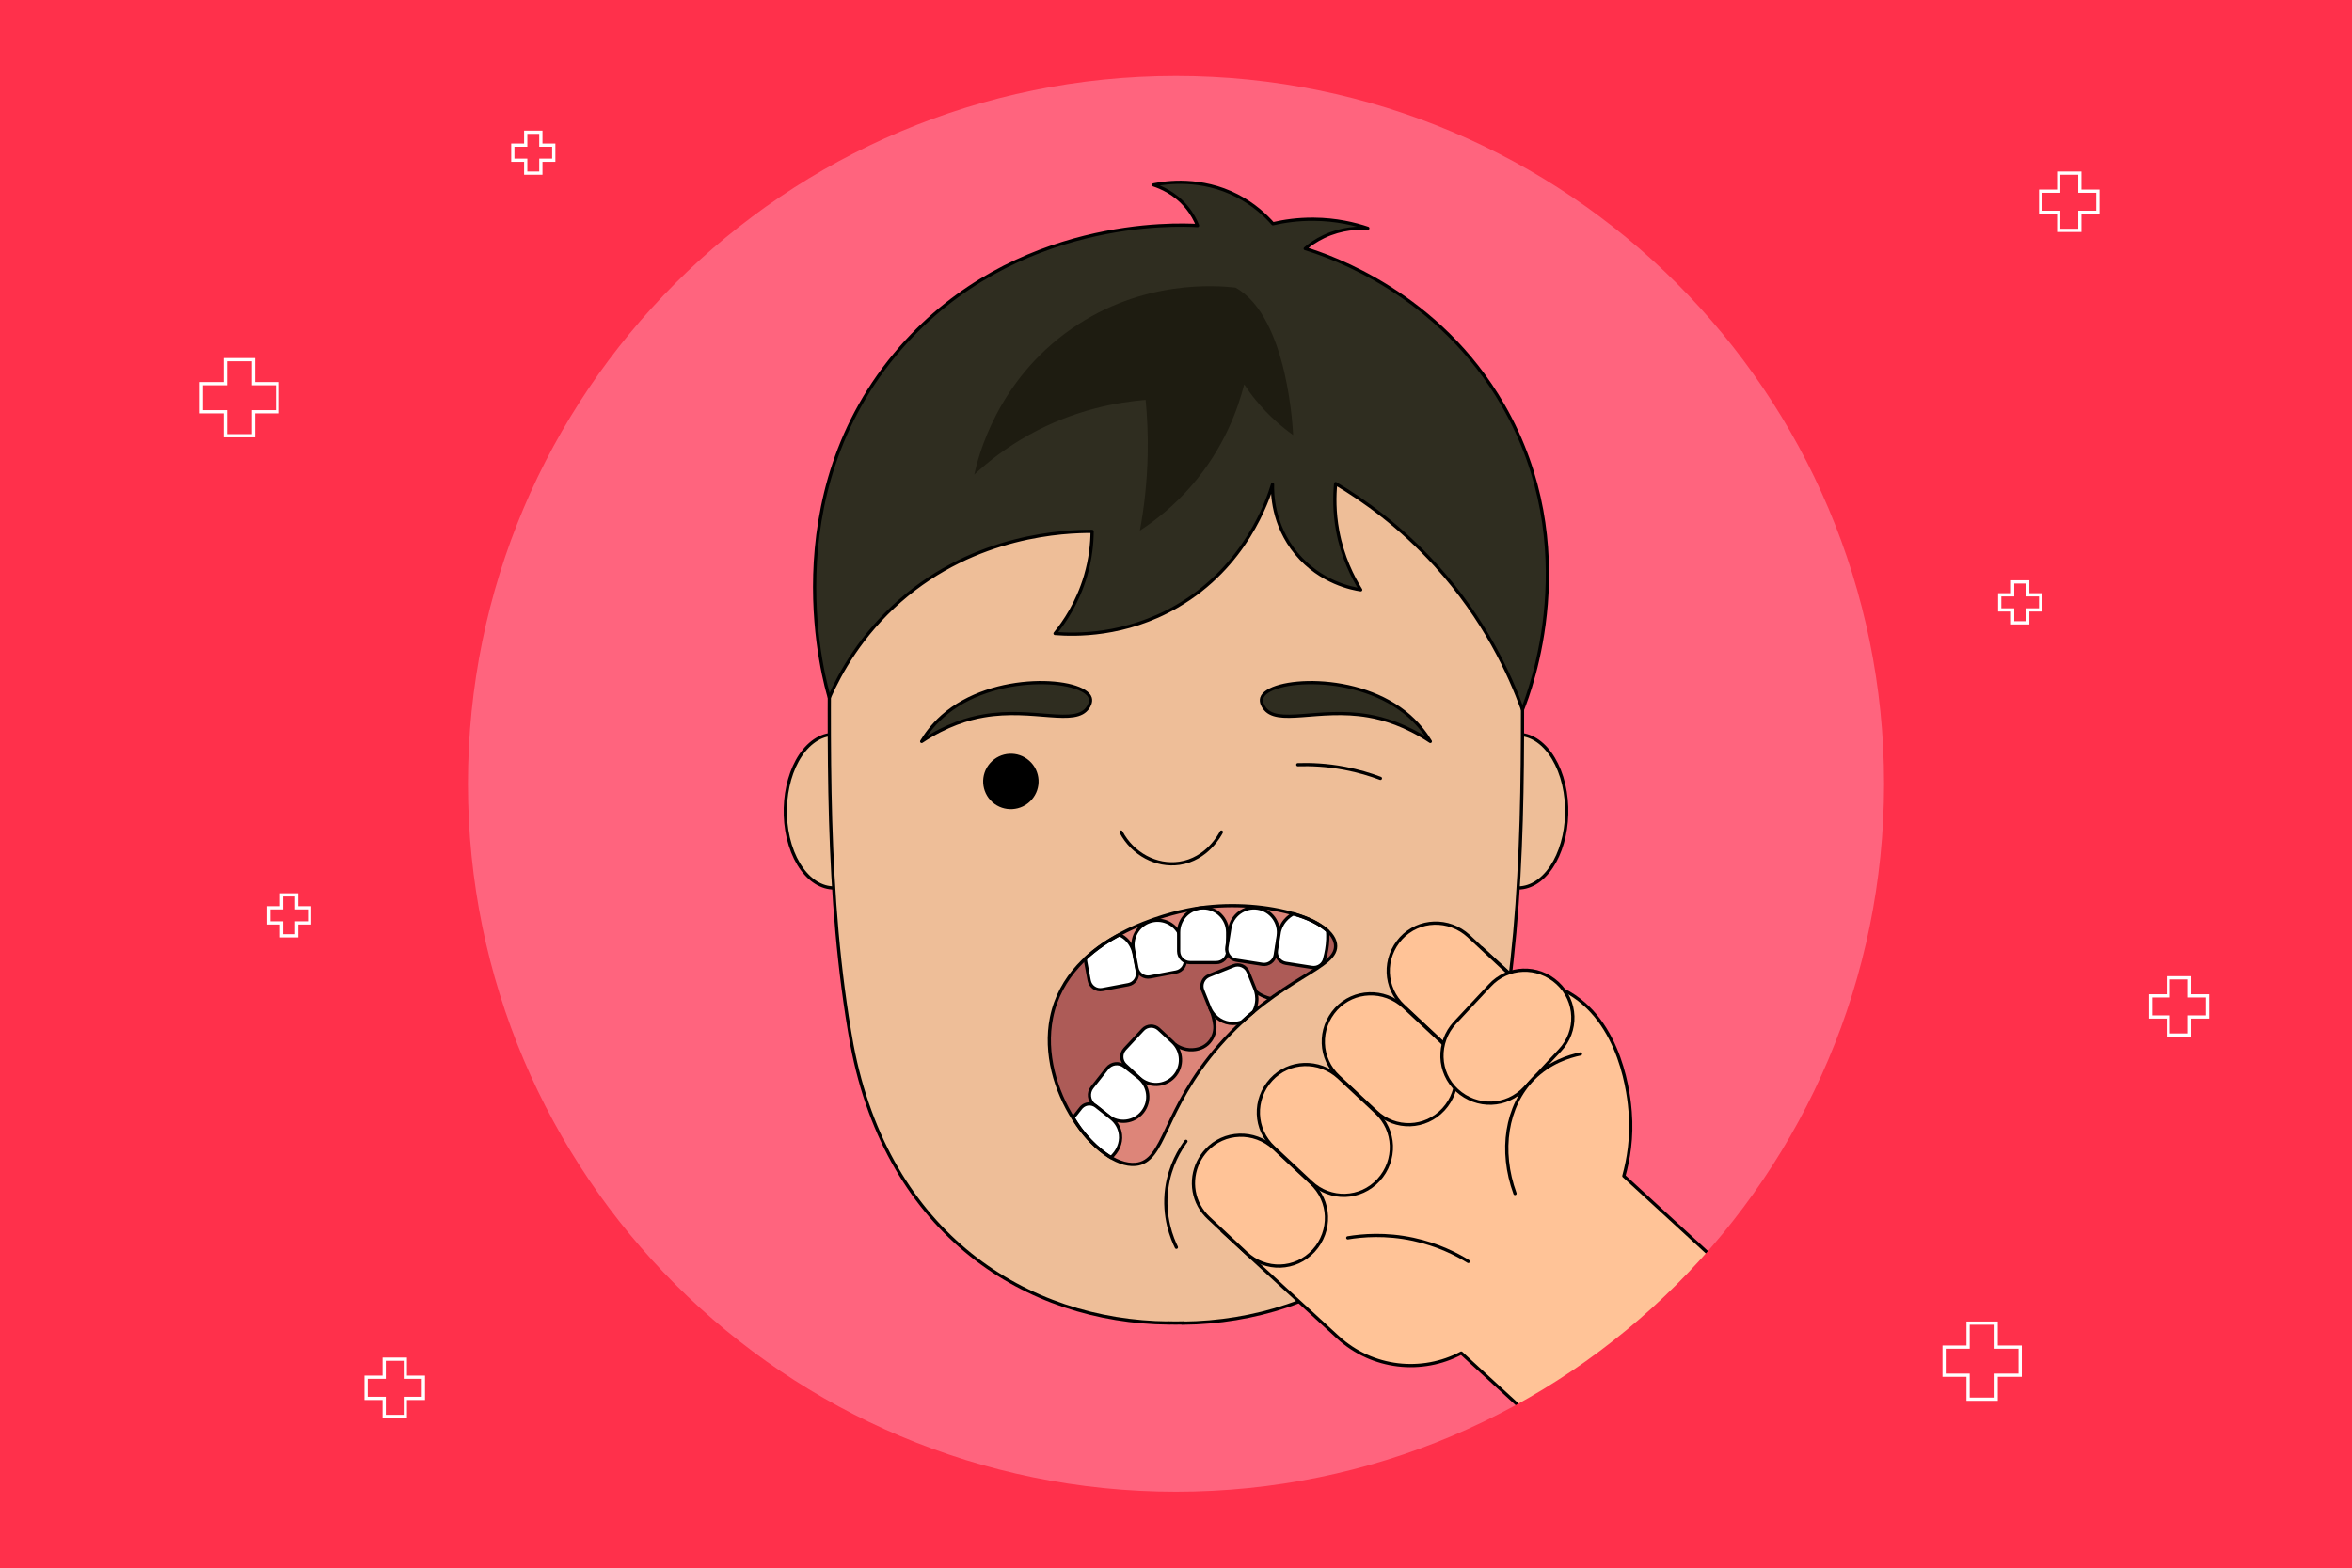 <?xml version="1.0" encoding="utf-8"?>
<!-- Generator: Adobe Illustrator 28.0.0, SVG Export Plug-In . SVG Version: 6.00 Build 0)  -->
<svg version="1.2" baseProfile="tiny" id="Layer_1" xmlns="http://www.w3.org/2000/svg" xmlns:xlink="http://www.w3.org/1999/xlink"
	 x="0px" y="0px" viewBox="0 0 729 486" overflow="visible" xml:space="preserve">
<rect x="-20" y="-20" fill="#FF304B" width="769" height="526"/>
<circle fill="#FF647E" cx="364.5" cy="243" r="233.39"/>
<g>
	<path fill="#EEBE98" stroke="#000000" stroke-miterlimit="10" d="M251.84,230.1c7.47-5.79,16.48-0.89,20.17,10.89
		c3.65,11.81,0.56,26.05-6.91,31.85c-7.47,5.79-16.51,0.89-20.17-10.89C241.28,250.14,244.38,235.86,251.84,230.1z"/>
	<path fill="#EEBE98" stroke="#000000" stroke-miterlimit="10" d="M463.9,230.1c7.47-5.79,16.48-0.89,20.17,10.89
		c3.65,11.81,0.56,26.05-6.91,31.85c-7.47,5.79-16.51,0.89-20.17-10.89C453.34,250.14,456.43,235.86,463.9,230.1z"/>
	<path fill="#EEBE98" stroke="#000000" stroke-miterlimit="10" d="M362.25,410.12v0.03c-43.89-0.39-87.01-27.27-98.2-86.22
		c-8.39-46.52-6.91-93.23-6.91-138.04c3.92-64.78,55.96-95.73,107.38-94.45c51.39-1.25,103.36,29.71,107.28,94.45
		c0,44.81,1.48,91.52-6.91,138.04c-11.18,58.95-54.31,85.83-98.2,86.26v-0.07c-0.79,0.03-1.55,0.03-2.34,0.03
		C363.66,410.15,362.97,410.15,362.25,410.12z"/>
	<path fill="#AD5B57" d="M413.92,292.61c1.21,7.77-17.18,9.97-35.93,31.37c-17.87,20.39-16.73,36.14-26.04,36.99
		c-11.94,1.09-30.51-23.3-26.04-45.5c5.2-25.82,38.34-32.57,42.21-33.36C388.49,277.95,412.56,283.98,413.92,292.61z"/>
	<path fill="#DD8579" d="M347.08,289.8c0.63,0.35,1.44,0.87,2.26,1.64c0.9,0.86,1.51,1.73,1.89,2.39
		c15.13-1.79,30.26-3.58,45.39-5.37c0.2-0.69,0.61-1.77,1.47-2.86c0.99-1.27,2.12-1.96,2.79-2.31c-5.43-1.47-13.33-2.93-22.83-2.42
		c-11.62,0.62-20.23,3.91-23.67,5.35C351.34,287.49,348.87,288.79,347.08,289.8z"/>
	<path fill="#DD8579" d="M338.77,354.32c1.5,1.85,4.58,5.03,9.31,6.2c1.53,0.38,3.38,0.84,5.45,0.13c2.61-0.9,4.04-3.12,5.78-5.92
		c1.58-2.53,2.24-4.33,3.16-6.46c0,0,1.56-3.61,5.38-10.33c1.96-3.45,5.06-8.25,9.91-13.7c2.45-2.81,5.36-5.83,8.8-8.88
		c2.49-2.2,4.92-4.13,7.23-5.8c-0.65-0.15-1.44-0.39-2.29-0.79c-0.92-0.42-1.65-0.9-2.21-1.32c-4.42,2.27-8.84,4.54-13.26,6.81
		c0.21,0.65,0.45,1.6,0.53,2.75c0.07,1.03,0.16,2.48-0.51,4.07c-1.09,2.58-3.43,3.65-3.77,3.81c-2.3,1.02-4.39,0.5-5.19,0.29
		c-1.39-0.37-2.39-1.01-2.97-1.45c-6.96,7.33-13.96,15.45-20.8,24.45C341.75,350.23,340.23,352.28,338.77,354.32z"/>
	<path fill="none" stroke="#000000" stroke-miterlimit="10" d="M364.11,323.72c0.61,0.46,2.67,1.89,5.54,1.72
		c0.77-0.05,2.85-0.2,4.63-1.81c1.53-1.39,1.97-3.06,2.08-3.53c0.41-1.64,0.1-2.99-0.21-4.38c-0.28-1.24-0.68-2.22-0.99-2.89
		c4.71-1.79,9.42-3.59,14.13-5.38c0.61,0.46,1.44,0.99,2.47,1.44c0.74,0.32,1.43,0.53,2.03,0.67"/>
	<path fill="#FFFFFF" stroke="#000000" stroke-linecap="round" stroke-linejoin="round" stroke-miterlimit="10" d="M346.95,289.8
		c0.42,0.18,0.87,0.41,1.31,0.72c2.16,1.5,2.92,3.83,3.18,4.87l1.08,5.77c0.36,1.91-0.9,3.74-2.8,4.1l-8.03,1.51
		c-1.91,0.36-3.74-0.9-4.1-2.8l-1.08-5.77c-0.04-0.35-0.08-0.71-0.12-1.06c1.55-1.42,3.43-2.95,5.66-4.45
		C343.77,291.53,345.43,290.58,346.95,289.8z"/>
	<path fill="#FFFFFF" stroke="#000000" stroke-linecap="round" stroke-linejoin="round" stroke-miterlimit="10" d="M384.96,316.8
		c-0.51,0.19-3.08,1.08-5.92-0.18c-2.77-1.23-3.85-3.63-4.07-4.15l-2.19-5.45c-0.72-1.8,0.15-3.84,1.95-4.57l7.58-3.05
		c1.8-0.72,3.84,0.15,4.57,1.95l2.19,5.45c0.27,0.76,0.68,2.24,0.4,4.07c-0.18,1.24-0.61,2.19-0.95,2.81
		c-0.53,0.42-1.06,0.87-1.61,1.34C386.21,315.62,385.57,316.22,384.96,316.8z"/>
	<path fill="#FFFFFF" stroke="#000000" stroke-linecap="round" stroke-linejoin="round" stroke-miterlimit="10" d="M363.85,333.78
		L363.85,333.78c-2.86,3.07-7.66,3.24-10.73,0.39l-4.3-4c-1.42-1.32-1.5-3.54-0.18-4.96l5.57-5.98c1.32-1.42,3.54-1.5,4.96-0.18
		l4.3,4C366.54,325.9,366.71,330.71,363.85,333.78z"/>
	<path fill="#FFFFFF" stroke="#000000" stroke-linecap="round" stroke-linejoin="round" stroke-miterlimit="10" d="M338.5,337.1
		l4.66-5.89c1.31-1.65,3.7-1.93,5.35-0.62l4.37,3.46c3.29,2.6,3.85,7.38,1.24,10.67l0,0c-2.6,3.29-7.38,3.85-10.67,1.24l-4.33-3.42
		C337.46,341.2,337.18,338.77,338.5,337.1z"/>
	<path fill="#FFFFFF" stroke="#000000" stroke-linecap="round" stroke-linejoin="round" stroke-miterlimit="10" d="M332.63,346.5
		c0.79-1,1.58-2,2.37-3c0.14-0.18,0.9-1.1,2.26-1.26c0.86-0.1,1.76,0.13,2.49,0.71l4.71,3.73c1.64,1.3,2.61,3.15,2.83,5.08
		c0.33,2.86-1.15,4.98-1.59,5.59c-0.49,0.68-1,1.17-1.37,1.5c-1.83-1.17-4.08-2.85-6.34-5.18
		C335.49,351.08,333.78,348.52,332.63,346.5z"/>
	<path fill="#FFFFFF" stroke="#000000" stroke-linecap="round" stroke-linejoin="round" stroke-miterlimit="10" d="M357.37,285.41
		L357.37,285.41c4.12-0.77,8.09,1.94,8.87,6.06l1.08,5.77c0.36,1.91-0.9,3.74-2.8,4.1l-8.03,1.51c-1.91,0.36-3.74-0.9-4.1-2.8
		l-1.08-5.77C350.53,290.16,353.24,286.19,357.37,285.41z"/>
	<path fill="#FFFFFF" stroke="#000000" stroke-linecap="round" stroke-linejoin="round" stroke-miterlimit="10" d="M372.91,281.43
		L372.91,281.43c4.2,0,7.6,3.4,7.6,7.6v5.87c0,1.94-1.57,3.51-3.51,3.51h-8.17c-1.94,0-3.51-1.57-3.51-3.51v-5.87
		C365.32,284.83,368.72,281.43,372.91,281.43z"/>
	<path fill="#FFFFFF" stroke="#000000" stroke-linecap="round" stroke-linejoin="round" stroke-miterlimit="10" d="M389.85,281.54
		L389.85,281.54c4.14,0.65,6.97,4.54,6.32,8.69l-0.91,5.8c-0.3,1.92-2.1,3.22-4.01,2.92l-8.07-1.27c-1.92-0.3-3.22-2.1-2.92-4.01
		l0.91-5.8C381.82,283.72,385.71,280.89,389.85,281.54z"/>
	<path fill="#FFFFFF" stroke="#000000" stroke-linecap="round" stroke-linejoin="round" stroke-miterlimit="10" d="M411.5,288.61
		c0.05,0.8,0.07,1.66,0.04,2.58c-0.09,2.25-0.47,4.21-0.91,5.8c-0.3,1.92-2.1,3.22-4.01,2.92l-8.07-1.27
		c-1.92-0.3-3.22-2.1-2.92-4.01l0.91-5.8c0.18-0.75,0.62-2.1,1.73-3.43c0.94-1.13,1.98-1.78,2.63-2.12
		c0.55,0.16,1.31,0.39,2.22,0.71c1.56,0.55,3.33,1.18,5.29,2.36C409.21,286.85,410.3,287.58,411.5,288.61z"/>
	<path fill="none" stroke="#000000" stroke-linecap="round" stroke-linejoin="round" stroke-miterlimit="10" d="M413.92,292.61
		c1.21,7.77-17.18,9.97-35.93,31.37c-17.87,20.39-16.73,36.14-26.04,36.99c-11.94,1.09-30.51-23.3-26.04-45.5
		c5.2-25.82,38.34-32.57,42.21-33.36C388.49,277.95,412.56,283.98,413.92,292.61z"/>
	<path fill="none" stroke="#000000" stroke-linecap="round" stroke-linejoin="round" stroke-miterlimit="10" d="M347.47,257.93
		c3.63,6.86,10.94,10.73,18.08,9.7c8.62-1.24,12.65-8.97,13.02-9.7"/>
	<path fill="none" stroke="#000000" stroke-linecap="round" stroke-linejoin="round" stroke-miterlimit="10" d="M364.62,386.67
		c-1.28-2.62-4.17-9.41-2.99-18.21c0.97-7.23,4.21-12.28,5.96-14.64"/>
	<path fill="#2F2D20" stroke="#000000" stroke-linecap="round" stroke-linejoin="round" stroke-miterlimit="10" d="M257.04,216.23
		c-1.03-3.29-18.35-62.21,22.22-108.52c35.37-40.37,85.84-38.16,91.92-37.79c-0.65-1.62-1.71-3.7-3.45-5.79
		c-3.59-4.31-7.98-6.09-10.17-6.81c3.91-0.78,14.72-2.37,25.87,3.36c5.19,2.67,8.8,6.07,11.11,8.68c3.34-0.78,7.63-1.44,12.64-1.4
		c7.02,0.05,12.79,1.47,16.77,2.81c-2.89-0.17-8.05-0.06-13.57,2.55c-2.44,1.15-4.37,2.52-5.83,3.75
		c8.08,2.51,41.36,13.88,61.36,48.6c25.3,43.92,8.27,88.63,5.99,94.3c-4-11.04-11.78-28.08-26.93-44.77
		c-11-12.12-22.34-20.14-30.99-25.28c-0.36,3.74-0.45,8.77,0.61,14.55c1.52,8.29,4.75,14.54,7.15,18.38
		c-2.41-0.36-12.37-2.15-19.92-11.23c-7.47-8.99-7.47-18.99-7.4-21.45c-1.48,4.89-8.3,25.43-29.62,37.79
		c-16.13,9.35-31.75,8.91-37.79,8.43c2.88-3.54,6.99-9.52,9.45-17.87c1.58-5.37,2.01-10.15,2.04-13.79
		c-8.26-0.03-36.02,0.89-59.57,21.54C266.94,196.78,260.45,208.53,257.04,216.23z"/>
	<g>
		<g>
			<path fill="#2F2D20" stroke="#000000" stroke-linecap="round" stroke-linejoin="round" stroke-miterlimit="10" d="M337.24,219.29
				c0.26-0.4,1.05-1.64,0.68-2.89c-1.8-6.12-30.04-8.35-45.78,5.65c-3.34,2.97-5.39,6.02-6.47,7.8c7.76-5.16,14.51-7.1,19.23-7.91
				C320.34,219.27,333.4,225.27,337.24,219.29z"/>
		</g>
		<g>
			<path fill="#2F2D20" stroke="#000000" stroke-linecap="round" stroke-linejoin="round" stroke-miterlimit="10" d="M391.76,219.29
				c-0.26-0.4-1.05-1.64-0.68-2.89c1.8-6.12,30.04-8.35,45.78,5.65c3.34,2.97,5.39,6.02,6.47,7.8c-7.76-5.16-14.51-7.1-19.23-7.91
				C408.66,219.27,395.6,225.27,391.76,219.29z"/>
		</g>
	</g>
	<path fill="none" stroke="#000000" stroke-linecap="round" stroke-miterlimit="10" d="M402.25,237.07
		c3.97-0.13,8.94,0.06,14.55,1.12c4.27,0.81,7.98,1.95,11.05,3.11"/>
	<path fill="#1E1C11" d="M332.11,101.93c-23.18,16.12-28.97,39.86-30.13,45.19c4.25-3.94,9.86-8.37,16.98-12.32
		c14.18-7.88,27.62-10.14,36.13-10.83c0.49,5.08,0.76,10.72,0.64,16.83c-0.18,8.93-1.16,16.89-2.42,23.68
		c4.68-3.04,10.42-7.48,15.93-13.82c10.27-11.81,14.53-24.18,16.4-31.49c1.05,1.58,2.24,3.23,3.61,4.9
		c3.87,4.73,7.97,8.23,11.55,10.79c0,0-1.28-36.51-17.87-45.7C377.22,88.52,354.23,86.56,332.11,101.93z"/>
	<path d="M306.9,236.55c3.15-3.55,8.58-3.88,12.12-0.72c3.55,3.15,3.88,8.57,0.72,12.12c-3.15,3.55-8.61,3.88-12.16,0.72
		C304.07,245.52,303.74,240.1,306.9,236.55z"/>
</g>
<g>
	<path fill="#FFC397" stroke="#000000" stroke-linecap="round" stroke-linejoin="round" stroke-miterlimit="10" d="M378.77,381.59
		l35.9,32.96c10.71,9.83,26.1,11.35,38.25,4.91l44.98,41.3l50.39-54.89l-44.98-41.3c1.4-5.03,2.62-11.89,1.96-19.91
		c-0.31-3.84-2.33-28.52-20.54-37.69c-5.55-2.8-10.99-3.34-14.85-3.31c-3.54-3.25-7.08-6.5-10.62-9.75
		C432.43,323.14,405.6,352.36,378.77,381.59z"/>
	<path fill="#FFC397" stroke="#000000" stroke-linecap="round" stroke-linejoin="round" stroke-miterlimit="10" d="M455.19,290.17
		l11.54,10.79c6.08,5.58,6.38,14.94,0.8,21.02l0,0c-5.58,6.08-14.94,6.38-20.93,0.69l-11.54-10.79c-6.08-5.58-6.38-14.94-0.8-21.02
		l0,0C439.75,284.89,449.11,284.59,455.19,290.17z"/>
	<path fill="#FFC397" stroke="#000000" stroke-linecap="round" stroke-linejoin="round" stroke-miterlimit="10" d="M435.07,312.09
		l11.54,10.79c6.08,5.58,6.38,14.94,0.8,21.02l0,0c-5.58,6.08-14.94,6.38-20.93,0.69l-11.54-10.79c-6.08-5.58-6.38-14.94-0.8-21.02
		l0,0C419.63,306.81,428.98,306.51,435.07,312.09z"/>
	<path fill="#FFC397" stroke="#000000" stroke-linecap="round" stroke-linejoin="round" stroke-miterlimit="10" d="M394.82,355.93
		l11.54,10.79c6.08,5.58,6.38,14.94,0.8,21.02l0,0c-5.58,6.08-14.94,6.38-20.93,0.69l-11.54-10.79c-4.98-4.58-6.08-11.69-3.24-17.45
		c0.63-1.27,1.44-2.47,2.45-3.57l0,0C379.38,350.64,388.74,350.34,394.82,355.93z"/>
	<path fill="#FFC397" stroke="#000000" stroke-linecap="round" stroke-linejoin="round" stroke-miterlimit="10" d="M414.94,334.01
		l11.54,10.79c6.08,5.58,6.38,14.94,0.8,21.02l0,0c-5.58,6.08-14.94,6.38-20.93,0.69l-11.54-10.79c-6.08-5.58-6.38-14.94-0.8-21.02
		l0,0C399.5,328.72,408.86,328.43,414.94,334.01z"/>
	<path fill="#FFC397" stroke="#000000" stroke-linecap="round" stroke-linejoin="round" stroke-miterlimit="10" d="M450.93,317.09
		l10.79-11.54c5.58-6.08,14.94-6.38,21.02-0.8l0,0c6.08,5.58,6.38,14.94,0.69,20.93l-10.79,11.54c-5.58,6.08-14.94,6.38-21.02,0.8
		l0,0C445.64,332.53,445.34,323.17,450.93,317.09z"/>
	<path fill="#FFC397" stroke="#000000" stroke-linecap="round" stroke-linejoin="round" stroke-miterlimit="10" d="M469.57,370
		c-4.84-13.24-2.71-27.14,5.72-35.62c5-5.03,10.96-6.9,14.58-7.65"/>
	<path fill="none" stroke="#000000" stroke-linecap="round" stroke-linejoin="round" stroke-miterlimit="10" d="M417.74,383.75
		c4.46-0.74,11.7-1.38,20.3,0.46c7.62,1.64,13.4,4.6,17.06,6.86"/>
</g>
<path fill="#FF304B" d="M39-20v526h651V-20H39z M364.5,462.46c-121.21,0-219.46-98.26-219.46-219.46S243.29,23.54,364.5,23.54
	S583.96,121.79,583.96,243S485.7,462.46,364.5,462.46z"/>
<polygon fill="none" stroke="#FFFFFF" stroke-miterlimit="10" points="131.23,426.95 125.64,426.95 125.64,421.36 119.08,421.36 
	119.08,426.95 113.48,426.95 113.48,433.51 119.08,433.51 119.08,439.11 125.64,439.11 125.64,433.51 131.23,433.51 "/>
<polygon fill="none" stroke="#FFFFFF" stroke-miterlimit="10" points="684.24,308.73 678.64,308.73 678.64,303.13 672.08,303.13 
	672.08,308.73 666.49,308.73 666.49,315.28 672.08,315.28 672.08,320.88 678.64,320.88 678.64,315.28 684.24,315.28 "/>
<polygon fill="none" stroke="#FFFFFF" stroke-miterlimit="10" points="650.24,59.27 644.65,59.27 644.65,53.67 638.09,53.67 
	638.09,59.27 632.49,59.27 632.49,65.82 638.09,65.82 638.09,71.42 644.65,71.42 644.65,65.82 650.24,65.82 "/>
<polygon fill="none" stroke="#FFFFFF" stroke-miterlimit="10" points="626.15,417.62 618.72,417.62 618.72,410.18 610.01,410.18 
	610.01,417.62 602.57,417.62 602.57,426.33 610.01,426.33 610.01,433.76 618.72,433.76 618.72,426.33 626.15,426.33 "/>
<polygon fill="none" stroke="#FFFFFF" stroke-miterlimit="10" points="86,118.94 78.56,118.94 78.56,111.5 69.85,111.5 
	69.85,118.94 62.42,118.94 62.42,127.65 69.85,127.65 69.85,135.08 78.56,135.08 78.56,127.65 86,127.65 "/>
<polygon fill="none" stroke="#FFFFFF" stroke-miterlimit="10" points="171.64,44.99 167.64,44.99 167.64,40.99 162.95,40.99 
	162.95,44.99 158.95,44.99 158.95,49.67 162.95,49.67 162.95,53.67 167.64,53.67 167.64,49.67 171.64,49.67 "/>
<polygon fill="none" stroke="#FFFFFF" stroke-miterlimit="10" points="632.49,184.4 628.49,184.4 628.49,180.4 623.81,180.4 
	623.81,184.4 619.81,184.4 619.81,189.08 623.81,189.08 623.81,193.08 628.49,193.08 628.49,189.08 632.49,189.08 "/>
<polygon fill="none" stroke="#FFFFFF" stroke-miterlimit="10" points="95.98,281.42 91.98,281.42 91.98,277.42 87.29,277.42 
	87.29,281.42 83.29,281.42 83.29,286.11 87.29,286.11 87.29,290.11 91.98,290.11 91.98,286.11 95.98,286.11 "/>
</svg>
